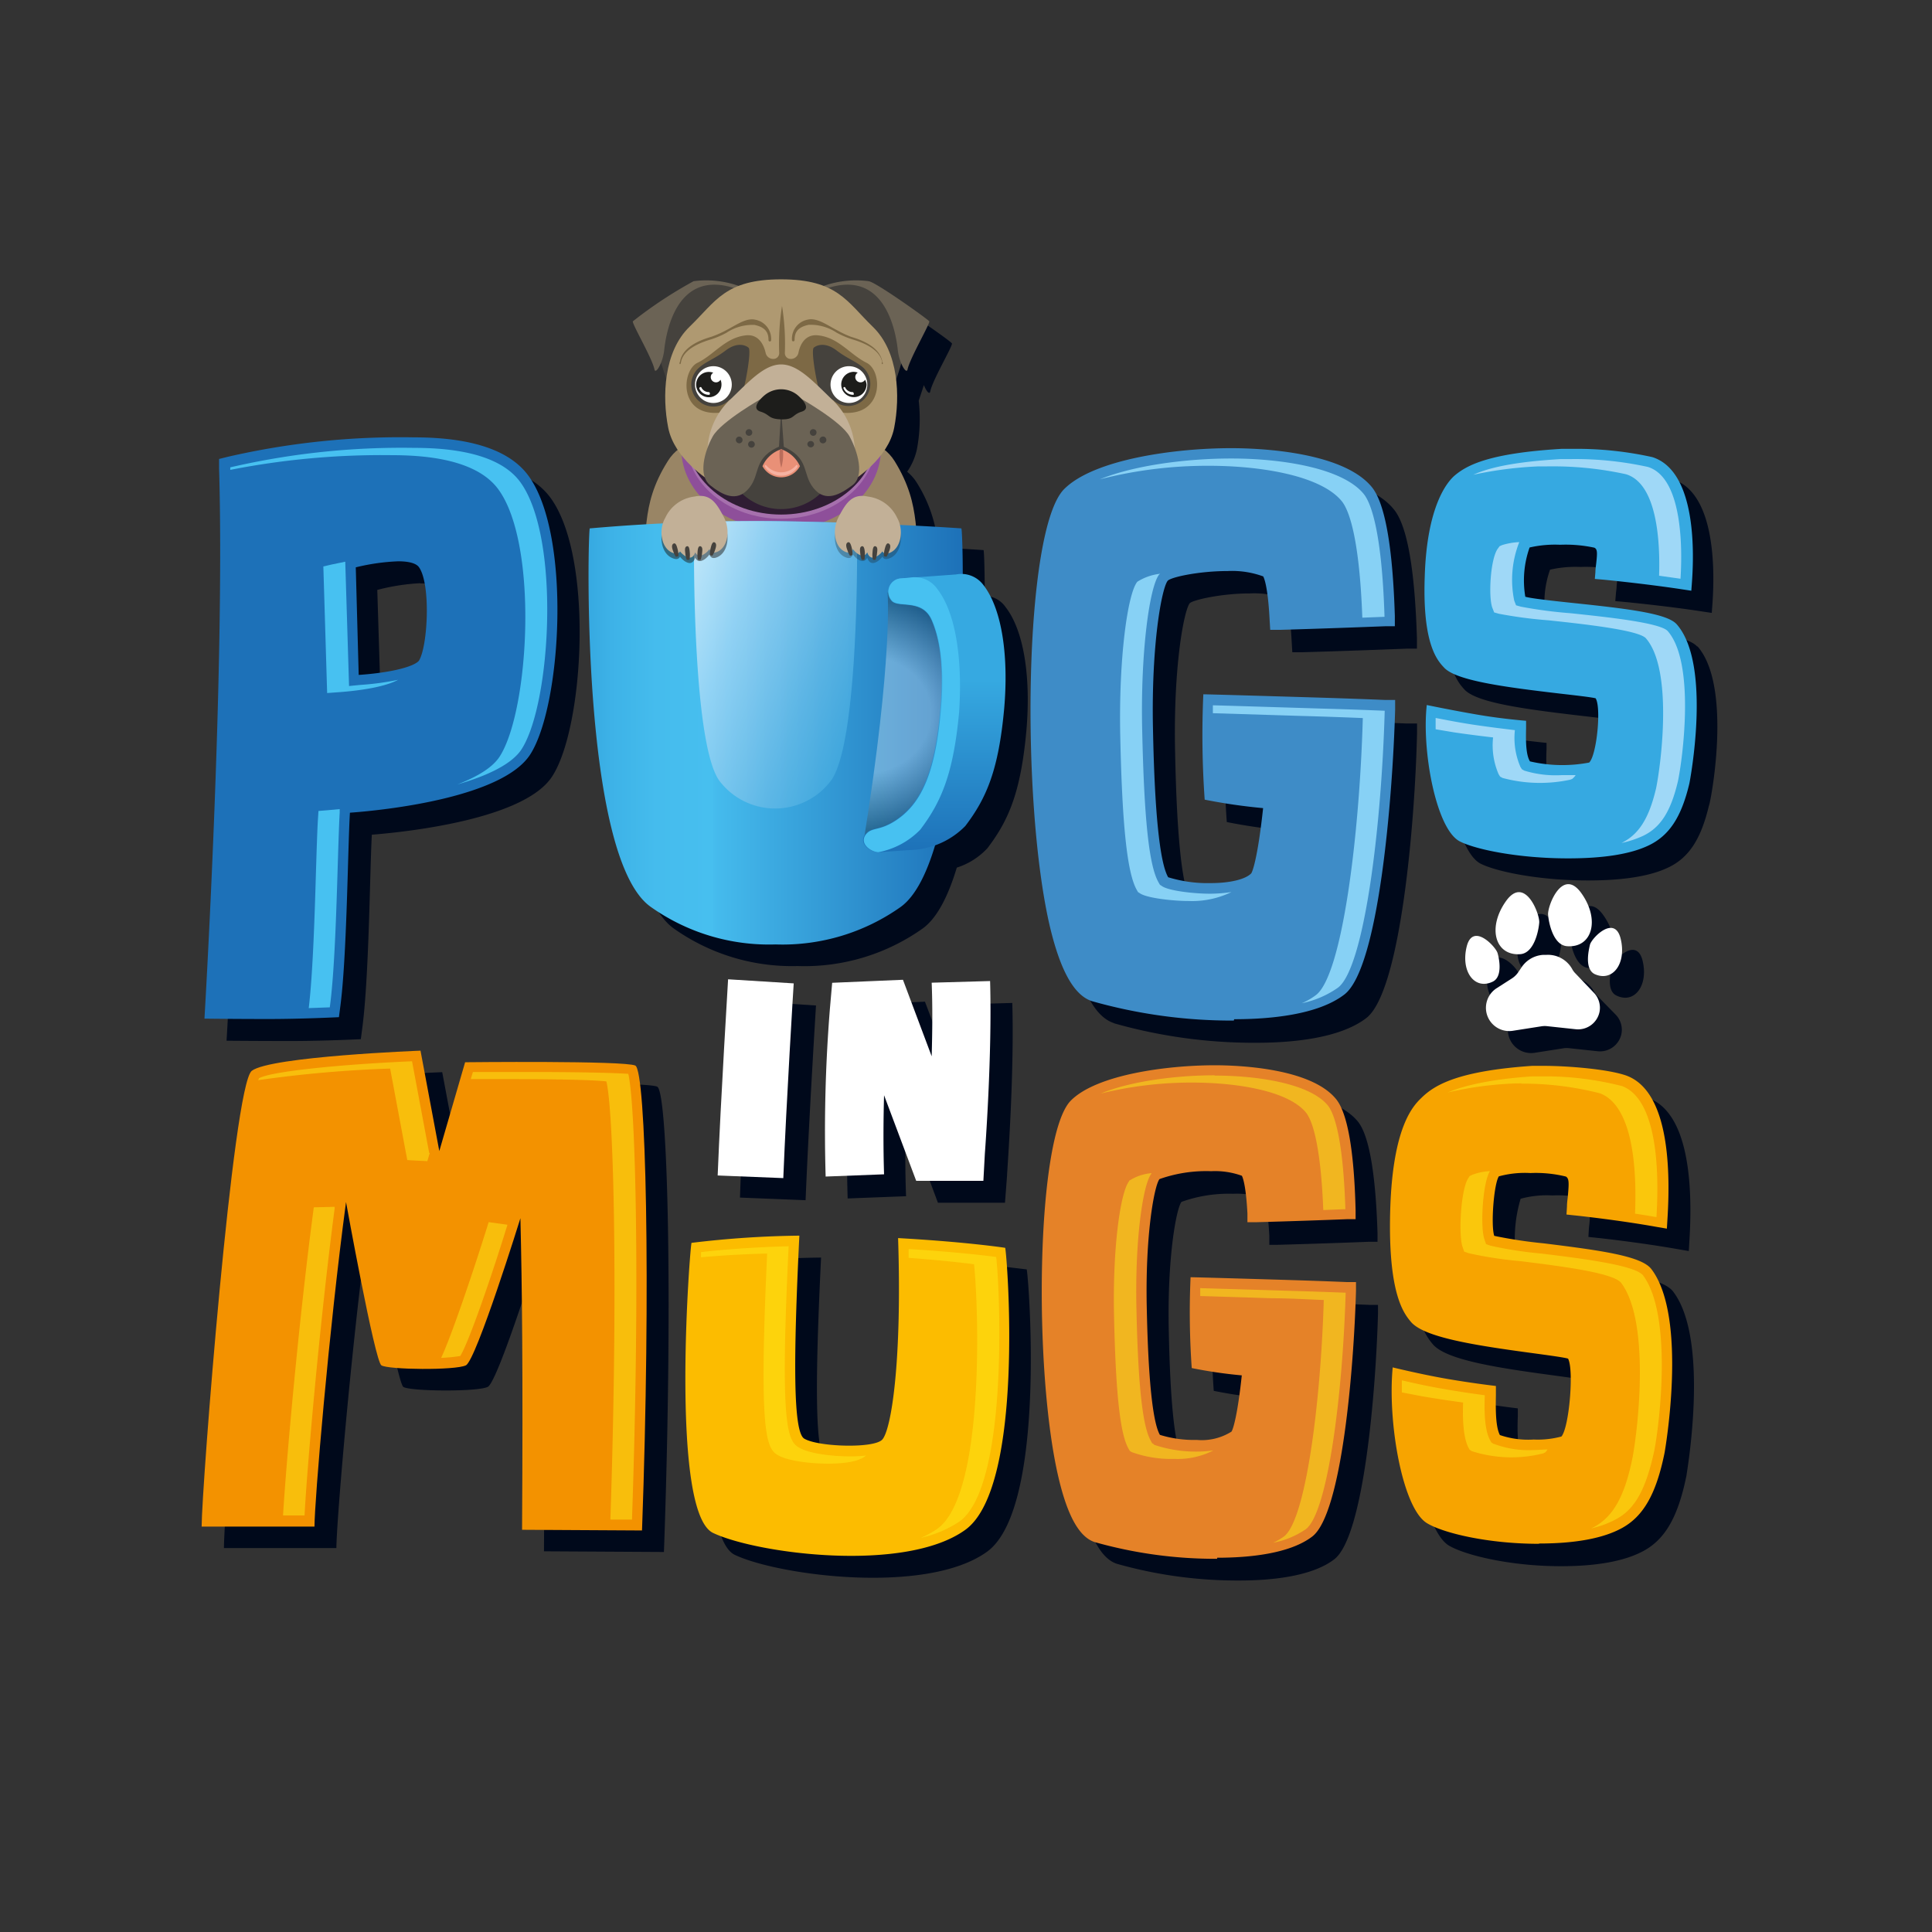 <svg xmlns="http://www.w3.org/2000/svg" xmlns:xlink="http://www.w3.org/1999/xlink" viewBox="0 0 198.43 198.43"><rect x="0" y="0" width="198.43" height="198.43" fill="#333333" stroke="none"/><defs><linearGradient id="linear-gradient" x1="60.45" y1="75.24" x2="98.86" y2="75.24" gradientUnits="userSpaceOnUse"><stop offset="0" stop-color="#36a9e1"/><stop offset="0.06" stop-color="#3db2e7"/><stop offset="0.18" stop-color="#45bced"/><stop offset="0.33" stop-color="#47bfef"/><stop offset="0.34" stop-color="#45bbed"/><stop offset="1" stop-color="#1d71b8"/></linearGradient><radialGradient id="radial-gradient" cx="75.07" cy="72.26" r="11.77" gradientTransform="matrix(1.14, -0.09, 0.08, 1, -2.58, 7.93)" gradientUnits="userSpaceOnUse"><stop offset="0.51" stop-color="#fff"/><stop offset="1" stop-color="#1d1d1b"/></radialGradient><linearGradient id="linear-gradient-2" x1="95.96" y1="87.56" x2="95.96" y2="58.96" gradientUnits="userSpaceOnUse"><stop offset="0" stop-color="#1d71b8"/><stop offset="0.62" stop-color="#36a9e1"/></linearGradient><linearGradient id="linear-gradient-3" x1="64.47" y1="61.58" x2="104.73" y2="76.24" gradientUnits="userSpaceOnUse"><stop offset="0.01" stop-color="#fff"/><stop offset="0.26" stop-color="#a4d8f6"/><stop offset="0.48" stop-color="#65bae7"/><stop offset="0.66" stop-color="#39a6dd"/><stop offset="0.75" stop-color="#289ed9"/></linearGradient></defs><g style="isolation:isolate"><g id="Layer_1" data-name="Layer 1"><path d="M160.8,130a46.75,46.75,0,0,1-5.08-.77,14.3,14.3,0,0,1,.46-6.11,10.19,10.19,0,0,1,3.25-.34,12.94,12.94,0,0,1,3.65.36c.32.18.33.58.2,2,0,.33-.06.68-.09,1.06l-.05.84.83.09c.05,0,4.44.47,8.48,1.19l1,.17.06-1c.37-5.87-.06-13.19-4.22-14.72-1.93-.72-6.12-1-8.47-1-.46,0-.86,0-1.2,0-7.59.52-10,1.94-11.36,3.27-.82.79-3,2.91-3.23,11.71-.22,8.45,1.41,10.44,2.11,11.29,1.32,1.61,6.43,2.42,12.47,3.23,1.54.21,3.27.44,3.69.57.62,1.11.12,7.05-.69,8a9.21,9.21,0,0,1-2.84.31,9,9,0,0,1-3.47-.46c-.53-1-.44-3.42-.41-4.23l0-.81s-2.43-.28-5.11-.75-5.48-1.16-5.48-1.16c-.54,5.61,1,14.47,3.51,16,1.7,1,6.31,2.12,11.51,2.12h0c3.75,0,6.63-.54,8.54-1.6,2.2-1.22,3.5-3.52,4.35-7.7,0-.14,2.44-13.85-1.34-18.87C170.87,131.3,166.84,130.72,160.8,130ZM76,123l6.74.27c.32-7.9,1.06-19.88,1.07-20L77,102.82C77,102.94,76.28,115,76,123Zm38.42-17.9a52.66,52.66,0,0,0,14.59,2h0c3.66,0,8.6-.44,11.32-2.54,3.53-2.72,5-20.07,5.21-29.25l0-1-1.05,0c-1.92-.08-4.14-.16-6.39-.23-5.31-.16-11.77-.37-12.26-.35A94.11,94.11,0,0,0,126,84.43a57.59,57.59,0,0,0,6,.87c-.49,4.59-1,6.39-1.22,6.7-.59.6-2.21,1-4.13,1a13.8,13.8,0,0,1-4.4-.6c-1.28-2.2-1.49-12-1.56-15.19-.19-8.7.9-14.5,1.51-15.26.34-.33,3.23-1,6.15-1a9.3,9.3,0,0,1,3.66.55c.12.22.49,1.15.66,4.49l.06,1,1,0c4.22-.12,8.2-.27,10.8-.37l1,0,0-1.05c-.22-7.12-1-11.58-2.36-13.24-3-3.76-11.83-4-14.45-4-5.63,0-14,1.1-17.15,4.2-4.15,4.15-4.49,32.11-1.47,44.93C111.16,102,112.56,104.46,114.38,105.07ZM94.47,129.41c.42,12.82-.72,19.81-1.65,20.72s-6.63.72-8-.13c-1.12-.71-1.12-7.89-.49-20.84a100.15,100.15,0,0,0-11.07.74c-.12-.28-2.32,27.66,2.22,29.8s19.74,4.13,25.9-.33,4.26-28.3,4.07-29C105.49,130.41,101.64,129.81,94.47,129.41ZM29.82,106.92c3.51,0,7.24-.19,7.24-.19l.13-1c.72-5.23.79-16.24,1-20,3.91-.31,15.74-1.64,18.53-6C60,74.68,61,57.07,56.49,51.06c-1.93-2.57-5.86-3.87-11.69-3.87a79,79,0,0,0-19.15,2l-.88.22,0,.91c.62,21-1.5,56.57-1.5,56.57S26.31,106.92,29.82,106.92Zm13.33-47c.76,0,1.75.1,2.12.59,1.29,1.72,1,8.19,0,9.63-.52.59-2.74,1.21-6.18,1.45l-.34-11A21.57,21.57,0,0,1,43.15,59.9ZM94.77,95.36c1.48-1.07,2.62-3.33,3.5-6.25a7.27,7.27,0,0,0,3.15-2c2.22-2.91,3.43-5.83,4-12.1.47-5.49-.26-10.26-2.15-12.67a2.66,2.66,0,0,0-2.13-1.14c0-2.73-.07-4.53-.12-4.7,0,0-1.71-.12-4.66-.28a14.43,14.43,0,0,0-2.19-6.63,4.53,4.53,0,0,0-1-1.14,6.44,6.44,0,0,0,1-2.29,16.83,16.83,0,0,0,.19-5l.53-1.61c.26.66.58,1,.65.67.21-1.14,2.34-4.72,2.23-4.95s-5.48-4-6.22-4.15a10.13,10.13,0,0,0-4.64.49,14.25,14.25,0,0,0-8.7,0,10.13,10.13,0,0,0-4.64-.49,44.33,44.33,0,0,0-6.21,4.15c-.12.23,2,3.81,2.22,4.95.07.34.39,0,.65-.67l.54,1.61a16.19,16.19,0,0,0,.19,5,6.25,6.25,0,0,0,1,2.29,4.32,4.32,0,0,0-1,1.14,14.34,14.34,0,0,0-2.18,6.48c-3.57.21-5.83.43-5.83.43-.21.77-.92,33.67,6.22,38.84A21,21,0,0,0,81.9,99.22,21,21,0,0,0,94.77,95.36ZM50,111.31l-2.65,9.12-1.93-10.31s-15.39.58-17.33,2.07S23,155.11,23,159H34.55c0-2.54,1.47-20.12,3.24-33.33,0,0,3,16.31,3.63,16.77s7.61.53,8.68,0,5.6-15.11,5.6-15.11c.14,7.14.27,15.72.17,32l12.32.07c.92-25.46.42-47.26-.69-47.79S50,111.31,50,111.31Zm46.33,12.22h6.89l.21-2.77c0-.41.76-10.08.54-17.75l-6,.17c.07,2.41,0,5.07,0,7.56L95,102.88l-7.27.31-.23,2.63a157.07,157.07,0,0,0-.44,17.27l6-.23c-.11-2.79-.09-5.61,0-8.12Zm56.53-24c-.61,2.57.86,4.47,2.71,3.55,1-.5.67-2.28.46-3S153.49,96.93,152.88,99.5Zm21.46-33.12c-1-1.11-4.85-1.59-10.67-2.2-1.9-.2-4.22-.45-4.89-.64a10.12,10.12,0,0,1,.44-5.06,11.7,11.7,0,0,1,3.13-.28,14.1,14.1,0,0,1,3.52.3c.31.15.32.48.19,1.63,0,.28-.06.57-.08.88l-.06.7.81.07s4.28.4,8.17,1l.93.14.06-.81c.36-4.86-.06-11.64-4.06-12.91a35.87,35.87,0,0,0-8.17-.86c-.44,0-.83,0-1.15,0-7.32.44-9.64,1.62-10.95,2.71-.79.66-2.89,3.14-3.11,10.42-.22,7,1.36,8.64,2,9.34,1.27,1.34,6.19,2,12,2.68,1.48.17,3.15.36,3.55.47.6.91.12,5.84-.66,6.6a14.73,14.73,0,0,1-6.08-.12c-.52-.82-.43-2.83-.4-3.5l0-.67s-2.34-.23-4.93-.62-5.27-1-5.27-1c-.53,4.64,1,12.69,3.38,14,1.64.85,6.08,1.75,11.08,1.75h0c3.62,0,6.38-.44,8.22-1.32,2.13-1,3.38-2.91,4.2-6.37C175.66,82.6,178,70.54,174.34,66.38ZM156.92,94.8c-1.94,2.72-1.12,5.64,1.48,5.44,1.4-.11,1.87-2.35,1.94-3.24S158.85,92.08,156.92,94.8Zm4.33,1.39c.07.88.54,3.13,1.94,3.24,2.6.2,3.42-2.72,1.48-5.44S161.18,95.3,161.25,96.19Zm-34.61,26.42a8.11,8.11,0,0,1,3.16.47c.1.19.42,1,.57,3.87l0,.9.89,0c3.64-.1,7.07-.22,9.31-.31l.91,0,0-.91c-.19-6.13-.87-10-2-11.42-2.62-3.23-10.2-3.48-12.46-3.48-4.85,0-12.11.94-14.78,3.62C108.64,118.86,108.34,143,111,154c.92,3.92,2.13,6.09,3.7,6.61a45.43,45.43,0,0,0,12.58,1.72h0c3.16,0,7.42-.38,9.76-2.18,3.05-2.35,4.27-17.31,4.49-25.23l0-.9-.9,0c-1.66-.07-3.58-.14-5.52-.2-4.58-.14-10.15-.31-10.57-.3a81.64,81.64,0,0,0,.12,9.33,47,47,0,0,0,5.14.75c-.42,4-.87,5.51-1.06,5.78a5.74,5.74,0,0,1-3.56.85,11.83,11.83,0,0,1-3.79-.52c-1.1-1.9-1.29-10.32-1.35-13.1-.16-7.5.78-12.51,1.31-13.17A14.37,14.37,0,0,1,126.64,122.61Zm34.13-22.28a2.88,2.88,0,0,0-2.21,1.23l-.4.59a2.32,2.32,0,0,1-.64.61l-1.56,1a2.39,2.39,0,0,0,1.66,4.37l3-.47a2.25,2.25,0,0,1,.58,0l2.89.31a2.25,2.25,0,0,0,2.44-1.77,2.23,2.23,0,0,0-.6-2l-1.86-1.9a1.89,1.89,0,0,1-.36-.48,2.85,2.85,0,0,0-2.63-1.45Zm5.23,1.91c1.85.92,3.32-1,2.71-3.55s-3-.08-3.16.59S165,101.74,166,102.24Z" style="fill:#00091b"/><path d="M81.12,61l13.71-1.48c-1.15-4.4,0-7.38-2.94-12.15-2.59-4.18-9.9-1.85-11.66-1.21-1.76-.64-9.07-3-11.65,1.21-3,4.77-1.8,7.75-3,12.15L79.34,61v.19l.9-.1.9.1Z" style="fill:#998565"/><ellipse cx="80.23" cy="46.12" rx="10.25" ry="8.29" style="fill:#8e4f9a"/><ellipse cx="80.23" cy="45.18" rx="9.77" ry="8.1" style="fill:#a670ad"/><ellipse cx="80.23" cy="44.75" rx="9.77" ry="8.1" style="fill:#2f1d33"/><path d="M92.73,36.7A23,23,0,0,1,92,39.08c-.64,2-5-6.39-5-6.39l-3.37-2.28.85-.89L87.5,29s2.59.5,2.64.57L93.05,34Z" style="fill:#45423d"/><path d="M84.31,29.47a10,10,0,0,1,4.91-.59C90,29,95.32,32.8,95.44,33s-2,3.81-2.23,4.95c-.11.53-.85-.64-1-2s-1.08-8.48-7.37-6.3C83.17,30,84.31,29.47,84.31,29.47Z" style="fill:#6b6355"/><path d="M67.73,36.7c0,.11.12.43.76,2.38s5-6.39,5-6.39l3.38-2.28-.85-.89L73,29s-2.59.5-2.64.57L67.41,34Z" style="fill:#45423d"/><path d="M76.15,29.47a10,10,0,0,0-4.91-.59A44.33,44.33,0,0,0,65,33c-.12.23,2,3.81,2.22,4.95.11.53.85-.64,1-2s1.07-8.48,7.36-6.3C77.3,30,76.15,29.47,76.15,29.47Z" style="fill:#6b6355"/><path d="M89.63,33.55C87,31,86,28.69,80.23,28.69s-6.72,2.28-9.4,4.86S68,40.74,68.63,43.93s4.09,5.34,4.47,5.58l7.13-.22,7.13.22c.38-.24,3.86-2.38,4.48-5.58S92.32,36.13,89.63,33.55Z" style="fill:#af9971"/><path d="M89,37.26c-1.72-.86-2.88-2.61-5-2.82-1.2-.12-1.8.79-2,1.82a.79.79,0,0,1-1,.57h0a.6.6,0,0,1-.39-.58,24.7,24.7,0,0,0-.29-4.83,24.7,24.7,0,0,0-.29,4.83.6.6,0,0,1-.39.58h0a.79.79,0,0,1-1-.57c-.22-1-.82-1.94-2-1.82-2.13.21-3.3,2-5,2.82S69.69,43,74.23,42.35l.29-.05a9.15,9.15,0,0,0-.65,4.38l6.36.61,6.37-.61a9.15,9.15,0,0,0-.66-4.38l.29.05C90.77,43,90.74,38.12,89,37.26Z" style="fill:#7d6945"/><path d="M85.57,41.09a2.27,2.27,0,1,0,3.09-3.33c-.78-.67-1.61-.91-2.74-1.77s-2-.57-2.34-.28.41,4.41.76,4.89S85.57,41.09,85.57,41.09Z" style="fill:#45423d"/><circle cx="87.19" cy="39.5" r="1.89" style="fill:#fff"/><path d="M88.85,39a.54.54,0,0,1-.47.27.54.54,0,0,1-.28-1,1.33,1.33,0,0,0-.45-.08A1.3,1.3,0,1,0,89,39.49,1.34,1.34,0,0,0,88.85,39Z" style="fill:#1d1d1b"/><path d="M87.65,40.55a1.05,1.05,0,0,1-1-.63.1.1,0,0,1,0-.14.11.11,0,0,1,.15,0,.82.82,0,0,0,.76.49.11.11,0,0,1,.11.12A.11.11,0,0,1,87.65,40.55Z" style="fill:#fff"/><path d="M74.89,41.09A2.28,2.28,0,0,1,71,39.38a2.36,2.36,0,0,1,.8-1.62c.78-.67,1.61-.91,2.74-1.77s2-.57,2.34-.28-.41,4.41-.75,4.89A1.79,1.79,0,0,1,74.89,41.09Z" style="fill:#45423d"/><circle cx="73.27" cy="39.5" r="1.89" style="fill:#fff"/><path d="M85.33,40.91c-1.89-1.83-3.42-3.48-5.1-3.48s-3.21,1.65-5.1,3.48a7.49,7.49,0,0,0-2.41,6.5l7.51.61,7.51-.61A7.46,7.46,0,0,0,85.33,40.91Z" style="fill:#c2b097"/><path d="M84.78,46.34c-.2-.07-2.75-1.82-2.89-1.82s-.77.22-1.66.49c-.89-.27-1.61-.49-1.66-.49s-2.68,1.75-2.89,1.82.38,4.2.38,4.2a5.86,5.86,0,0,0,8.35,0S85,46.41,84.78,46.34Z" style="fill:#45423d"/><path d="M80.23,46.14a3.21,3.21,0,0,0-1.92,1.74,2.19,2.19,0,0,0,3.85,0A3.26,3.26,0,0,0,80.23,46.14Z" style="fill:#e99077"/><path d="M87.26,44.83c-.86-1.58-5.19-4-5.19-4l-1.84,0-1.83,0s-4.34,2.44-5.2,4-1.51,4-.27,5,2.75,1.82,4,.31.33-3.14,3.31-4.37c3,1.23,2.08,2.85,3.32,4.37s2.75.62,4-.31S88.12,46.42,87.26,44.83Z" style="fill:#6b6355"/><path d="M69.84,37.4h0c-.07,0-.06-.17,0-.24.25-1.6,2.29-2.3,3.19-2.56a10.53,10.53,0,0,0,1.51-.66c1-.51,2.07-1.31,3-1.11a2,2,0,0,1,1.66,2.1.13.13,0,0,1-.13.14.14.14,0,0,1-.14-.14c0-.62-.17-1.3-1.45-1.56a4.82,4.82,0,0,0-2.87.81,9.27,9.27,0,0,1-1.56.67c-.84.25-2.88.92-3.11,2.37C69.92,37.28,69.91,37.4,69.84,37.4Z" style="fill:#7d6945"/><path d="M90.62,37.4h0c.08,0,.06-.17,0-.24-.26-1.6-2.3-2.3-3.19-2.56A10.15,10.15,0,0,1,86,33.93c-1-.51-2.07-1.31-3-1.11a2,2,0,0,0-1.66,2.1.13.13,0,0,0,.13.14.14.14,0,0,0,.14-.14c0-.62.17-1.3,1.45-1.56a4.82,4.82,0,0,1,2.87.81,9.64,9.64,0,0,0,1.56.67c.85.25,2.88.92,3.11,2.37C90.54,37.28,90.56,37.4,90.62,37.4Z" style="fill:#7d6945"/><path d="M80.23,45.85l.28.12-.28-3.86L80,46Z" style="fill:#45423d"/><path d="M81.89,40.56a2.67,2.67,0,0,0-3.32,0c-.52.42-1.45,1.41-.45,1.72s.75.75,2.11.79,1.11-.48,2.11-.79S82.41,41,81.89,40.56Z" style="fill:#1d1d1b"/><path d="M80.23,46.14a3.21,3.21,0,0,0-1.92,1.74,2.19,2.19,0,0,0,3.85,0A3.26,3.26,0,0,0,80.23,46.14Z" style="fill:none"/><path d="M80.24,46.14h0l-.16.08a5,5,0,0,0,.16,1.82,4.74,4.74,0,0,0,.17-1.84Z" style="fill:#ba6d5b"/><path d="M81.77,47.78a2,2,0,0,1-1.54.73h0a2,2,0,0,1-1.54-.73c-.09-.09-.19.07-.11.2a2,2,0,0,0,1.65.88h0A2,2,0,0,0,81.89,48C82,47.85,81.86,47.69,81.77,47.78Z" style="fill:#f6b2a2"/><path d="M74,39a.53.53,0,0,1-.46.27.54.54,0,0,1-.54-.53.52.52,0,0,1,.26-.46,1.39,1.39,0,0,0-.46-.08,1.3,1.3,0,1,0,1.3,1.29A1.16,1.16,0,0,0,74,39Z" style="fill:#1d1d1b"/><path d="M72.83,40.55a1.06,1.06,0,0,1-1-.63.11.11,0,0,1,.06-.14.1.1,0,0,1,.14,0,.83.83,0,0,0,.76.49.11.11,0,0,1,.11.12A.11.11,0,0,1,72.83,40.55Z" style="fill:#fff"/><path d="M83.57,44.08a.34.34,0,0,0-.39.29.36.36,0,0,0,.3.39.34.34,0,0,0,.38-.3A.33.33,0,0,0,83.57,44.08Zm1,.76a.35.35,0,1,0,.3.39A.36.36,0,0,0,84.61,44.84Zm-1.26.46a.34.34,0,0,0-.39.29.35.35,0,0,0,.69.09A.35.35,0,0,0,83.35,45.3Z" style="fill:#45423d"/><path d="M76.58,44.46a.36.36,0,0,0,.39.3.34.34,0,0,0,.29-.39.33.33,0,0,0-.38-.29A.35.35,0,0,0,76.58,44.46Zm-1,.77a.36.36,0,0,0,.39.3.34.34,0,0,0,.29-.39.34.34,0,1,0-.68.09Zm1.26.45a.34.34,0,1,0,.68-.09.34.34,0,0,0-.68.09Z" style="fill:#45423d"/><path d="M158.06,158.56c-5.2,0-9.81-1.09-11.5-2.12-2.52-1.52-4.06-10.38-3.52-16,0,0,2.79.69,5.48,1.16s5.12.75,5.12.75l0,.81c0,.81-.12,3.24.41,4.23a9,9,0,0,0,3.47.46,9.35,9.35,0,0,0,2.85-.31c.8-.93,1.3-6.87.68-8-.42-.13-2.15-.36-3.69-.57-6-.81-11.15-1.62-12.47-3.23-.7-.85-2.33-2.84-2.11-11.29.23-8.8,2.41-10.92,3.23-11.71,1.36-1.33,3.77-2.75,11.36-3.27.34,0,.74,0,1.2,0,2.35,0,6.54.32,8.47,1,4.16,1.53,4.59,8.85,4.22,14.72l-.06,1-1-.17c-4-.72-8.43-1.19-8.48-1.19l-.83-.09.05-.84c0-.38.06-.73.09-1.06.13-1.4.12-1.8-.2-2a12.94,12.94,0,0,0-3.65-.36,10.11,10.11,0,0,0-3.24.34c-.52.83-.83,5.05-.47,6.11a47.16,47.16,0,0,0,5.08.77c6,.74,10.08,1.32,11.07,2.66,3.78,5,1.37,18.73,1.34,18.87-.85,4.18-2.15,6.48-4.35,7.7-1.91,1.06-4.79,1.6-8.54,1.6Z" style="fill:#f7a400"/><path d="M21,104.62s2.12-35.53,1.5-56.57l0-.91.88-.22a79,79,0,0,1,19.15-2c5.83,0,9.76,1.3,11.69,3.87,4.5,6,3.48,23.62.25,28.68-2.79,4.39-14.62,5.72-18.53,6-.23,3.77-.3,14.78-1,20l-.13,1s-3.73.19-7.24.19S21,104.62,21,104.62Zm15.84-35.3c3.44-.24,5.66-.86,6.18-1.45.92-1.44,1.25-7.91,0-9.63-.37-.49-1.36-.59-2.12-.59a21.57,21.57,0,0,0-4.36.62Z" style="fill:#1d71b8"/><path d="M126.72,104.82a52.66,52.66,0,0,1-14.59-2c-1.82-.61-3.22-3.12-4.3-7.66-3-12.82-2.68-40.78,1.47-44.93,3.1-3.1,11.52-4.2,17.15-4.2,2.62,0,11.41.29,14.45,4,1.35,1.66,2.14,6.12,2.36,13.24l0,1.05-1,0c-2.6.1-6.58.25-10.8.37l-1,0-.06-1c-.17-3.34-.54-4.27-.66-4.49a9.3,9.3,0,0,0-3.66-.55c-2.92,0-5.81.62-6.15,1-.61.76-1.7,6.56-1.51,15.26.07,3.23.28,13,1.56,15.19a13.8,13.8,0,0,0,4.4.6c1.92,0,3.54-.38,4.13-1,.21-.31.73-2.11,1.22-6.7a57.59,57.59,0,0,1-6-.87,94.11,94.11,0,0,1-.14-10.82c.49,0,7,.19,12.26.35,2.25.07,4.47.15,6.39.23l1.05,0,0,1c-.26,9.18-1.68,26.53-5.21,29.25-2.72,2.1-7.66,2.54-11.32,2.54Z" style="fill:#3e8cc7"/><path d="M125,160.1a45.43,45.43,0,0,1-12.58-1.72c-1.57-.52-2.78-2.69-3.7-6.61-2.61-11.05-2.31-35.16,1.27-38.74,2.67-2.68,9.93-3.62,14.78-3.62,2.26,0,9.84.25,12.46,3.48,1.17,1.44,1.85,5.29,2,11.42l0,.91-.91,0c-2.24.09-5.67.21-9.31.31l-.89,0,0-.9c-.15-2.87-.47-3.68-.57-3.87a8.11,8.11,0,0,0-3.16-.47,14.37,14.37,0,0,0-5.3.81c-.53.66-1.47,5.67-1.31,13.17.06,2.78.25,11.2,1.35,13.1a11.83,11.83,0,0,0,3.79.52,5.74,5.74,0,0,0,3.56-.85c.19-.27.64-1.82,1.06-5.78a47,47,0,0,1-5.14-.75,81.64,81.64,0,0,1-.12-9.33c.42,0,6,.16,10.57.3,1.94.06,3.86.13,5.52.2l.9,0,0,.9c-.22,7.92-1.44,22.88-4.49,25.23-2.34,1.8-6.6,2.18-9.76,2.18Z" style="fill:#e58228"/><path d="M103.24,128.16s-3.85-.6-11-1c.42,12.82-.72,19.81-1.65,20.72s-6.63.72-8-.13c-1.12-.71-1.12-7.89-.49-20.84a100.15,100.15,0,0,0-11.07.74c-.12-.28-2.32,27.66,2.22,29.8s19.74,4.13,25.9-.33S103.43,128.82,103.24,128.16Z" style="fill:#fcbc00"/><path d="M161,88.16c-5,0-9.44-.9-11.08-1.75-2.42-1.26-3.91-9.31-3.38-14,0,0,2.69.56,5.27,1s4.93.62,4.93.62l0,.67c0,.67-.12,2.68.4,3.5a14.73,14.73,0,0,0,6.08.12c.78-.76,1.26-5.68.66-6.6-.4-.11-2.07-.3-3.55-.47-5.83-.68-10.75-1.34-12-2.67-.67-.71-2.25-2.36-2-9.35.22-7.28,2.32-9.76,3.11-10.42,1.31-1.09,3.63-2.27,10.95-2.71.32,0,.71,0,1.15,0a35.88,35.88,0,0,1,8.17.85c4,1.27,4.42,8.05,4.06,12.91l-.06.81-.93-.14c-3.89-.59-8.13-1-8.17-1l-.81-.07.06-.7c0-.31.05-.6.08-.88.13-1.15.12-1.48-.19-1.63a14.1,14.1,0,0,0-3.52-.3,11.7,11.7,0,0,0-3.13.28,10.12,10.12,0,0,0-.44,5.06c.67.19,3,.44,4.89.64,5.82.61,9.71,1.09,10.67,2.2,3.64,4.16,1.32,16.22,1.29,16.34-.82,3.46-2.07,5.36-4.2,6.37-1.84.88-4.6,1.32-8.22,1.32Z" style="fill:#36a9e1"/><path d="M101,121.28H94.1l-3.3-8.79c-.07,2.51-.09,5.33,0,8.12l-6,.23a157.07,157.07,0,0,1,.44-17.27l.23-2.63,7.27-.31,2.95,7.86c.07-2.49.1-5.15,0-7.56l6-.17c.22,7.67-.51,17.34-.54,17.75Z" style="fill:#fff"/><path d="M161.83,100a1.89,1.89,0,0,1-.36-.48,2.85,2.85,0,0,0-2.63-1.45h-.32a2.88,2.88,0,0,0-2.21,1.23l-.4.59a2.32,2.32,0,0,1-.64.61l-1.56,1a2.39,2.39,0,0,0,1.66,4.37l3-.47a2.25,2.25,0,0,1,.58,0l2.89.31a2.25,2.25,0,0,0,2.44-1.77,2.23,2.23,0,0,0-.6-2Zm-.89-2.82c2.6.2,3.42-2.72,1.48-5.44s-3.49,1.31-3.42,2.2S159.54,97.07,160.94,97.18Zm5.52-.74c-.61-2.57-3-.08-3.16.59s-.54,2.46.45,3C165.6,100.91,167.07,99,166.46,96.44ZM156.15,98c1.4-.11,1.87-2.35,1.94-3.24s-1.49-4.92-3.42-2.2S153.55,98.19,156.15,98Zm-2.35-.14c-.22-.67-2.56-3.17-3.17-.6s.86,4.47,2.71,3.55C154.33,100.3,154,98.52,153.8,97.85Z" style="fill:#fff"/><path d="M98.74,54.27s-7.34-.54-18.06-.73a196.05,196.05,0,0,0-20.11.73c-.21.77-.92,33.67,6.22,38.84A21,21,0,0,0,79.65,97a21,21,0,0,0,12.87-3.86C99.66,87.94,99,55,98.74,54.27Z" style="fill:url(#linear-gradient)"/><path d="M91.16,60.85s.58,6.6-2.44,25.44c5.39-1,5.16-.94,5.16-.94s4.43-11.63,3.31-23.24C95.7,59.89,91.16,60.85,91.16,60.85Z" style="opacity:0.3;mix-blend-mode:multiply;fill:url(#radial-gradient)"/><path d="M96.64,72c-.51,7.15-2,10.4-4.55,12.16-1.67,1.15-2.45.8-3.06,1.36-1.09,1,.36,2.07,1.29,2l3.82-.26a8.23,8.23,0,0,0,5-2.42c2.22-2.91,3.43-5.83,4-12.1.47-5.49-.26-10.26-2.15-12.67A2.82,2.82,0,0,0,98.19,59l-5.65.41a1.38,1.38,0,0,0-1,2.26c.62.85,3.14-.24,4.13,2C96.42,65.36,96.93,67.94,96.64,72Z" style="fill:url(#linear-gradient-2)"/><path d="M96.25,60.47a2.81,2.81,0,0,0-2.8-1.14l-1,.08a1.36,1.36,0,0,0-.87,2.23c.62.85,3.14-.24,4.13,2,.75,1.7,1.26,4.28,1,8.37-.51,7.15-2,10.4-4.55,12.16-1.67,1.15-2.45.8-3.06,1.36-1,.94.17,1.92,1.1,2a8.11,8.11,0,0,0,4.31-2.31c2.21-2.91,3.42-5.84,4-12.1C98.87,67.65,98.15,62.88,96.25,60.47Z" style="fill:#47c1f1"/><path d="M71.31,53.62C71.21,57.13,71.17,77,74,80.34a7.18,7.18,0,0,0,11.22,0C88.11,77,88.1,57.54,88,53.73c-2.19-.08-4.65-.15-7.32-.19C77.34,53.48,74.14,53.53,71.31,53.62Z" style="opacity:0.8;fill:url(#linear-gradient-3)"/><path d="M92.14,53.73a3.83,3.83,0,0,0-3-2.18c-1.67-.36-2.29.75-3,2.09s-.43,3.07.62,3.56c.49.24.73.08.84-.26a2.14,2.14,0,0,0,.47.48c.51.35.81.22,1-.14.17.5.5.75,1.11.34a2.34,2.34,0,0,0,.45-.44c.13.24.37.33.8.13C92.59,56.82,92.83,54.93,92.14,53.73Z" style="fill:#1d1d1b;opacity:0.3;mix-blend-mode:multiply"/><path d="M92.14,53.18a3.83,3.83,0,0,0-3-2.18c-1.67-.36-2.29.75-3,2.08s-.43,3.08.62,3.57c.49.23.73.07.84-.26a1.91,1.91,0,0,0,.47.47c.51.36.81.23,1-.13.17.5.5.75,1.11.33a2,2,0,0,0,.45-.43c.13.23.37.32.8.13C92.59,56.26,92.83,54.37,92.14,53.18Z" style="fill:#c2b097"/><path d="M90.78,57.11a.59.59,0,0,0,.27.07,2.1,2.1,0,0,0,.25-.52c.07-.18.27-.65,0-.82s-.38.37-.44.58A2.62,2.62,0,0,0,90.78,57.11Z" style="fill:#45423d"/><path d="M89.66,57.49a.63.63,0,0,0,.27,0,2.74,2.74,0,0,0,.14-.58c0-.19.15-.7-.14-.8s-.3.45-.32.67A2.17,2.17,0,0,0,89.66,57.49Z" style="fill:#45423d"/><path d="M87.55,57a.53.53,0,0,1-.26.07,2.09,2.09,0,0,1-.24-.52c-.07-.19-.27-.66,0-.83s.38.37.44.58A2.64,2.64,0,0,1,87.55,57Z" style="fill:#45423d"/><path d="M88.78,57.49a.68.68,0,0,1-.28,0,2.74,2.74,0,0,1-.14-.58c0-.19-.14-.7.14-.8s.31.45.33.67A3,3,0,0,1,88.78,57.49Z" style="fill:#45423d"/><path d="M68.33,53.73a3.79,3.79,0,0,1,3-2.18c1.67-.36,2.29.75,3,2.09s.43,3.07-.61,3.56c-.5.24-.74.08-.85-.26a2.14,2.14,0,0,1-.47.48c-.51.35-.81.22-1-.14-.17.5-.49.75-1.1.34a2.39,2.39,0,0,1-.46-.44c-.13.24-.37.33-.8.13C67.87,56.82,67.63,54.93,68.33,53.73Z" style="fill:#1d1d1b;opacity:0.5;mix-blend-mode:multiply"/><path d="M68.33,53.18a3.79,3.79,0,0,1,3-2.18c1.67-.36,2.29.75,3,2.08s.43,3.08-.61,3.57c-.5.23-.74.07-.85-.26a1.91,1.91,0,0,1-.47.47c-.51.36-.81.23-1-.13-.17.5-.49.75-1.1.33a2.07,2.07,0,0,1-.46-.43c-.13.23-.37.32-.8.13C67.87,56.26,67.63,54.37,68.33,53.18Z" style="fill:#c2b097"/><path d="M69.68,57.11a.59.59,0,0,1-.27.07,2.1,2.1,0,0,1-.25-.52c-.07-.18-.27-.65,0-.82s.38.37.44.58A2.62,2.62,0,0,1,69.68,57.11Z" style="fill:#45423d"/><path d="M70.81,57.49a.68.68,0,0,1-.28,0,2.74,2.74,0,0,1-.14-.58c0-.19-.14-.7.14-.8s.3.45.32.67A2.54,2.54,0,0,1,70.81,57.49Z" style="fill:#45423d"/><path d="M72.91,57a.53.53,0,0,0,.26.07,2.52,2.52,0,0,0,.25-.52c.06-.19.26-.66,0-.83s-.38.37-.43.58A2.69,2.69,0,0,0,72.91,57Z" style="fill:#45423d"/><path d="M71.68,57.49a.68.68,0,0,0,.28,0,2.74,2.74,0,0,0,.14-.58c0-.19.14-.7-.14-.8s-.31.45-.32.67A2.54,2.54,0,0,0,71.68,57.49Z" style="fill:#45423d"/><path d="M80.45,121l-6.74-.27c.32-8,1.07-20,1.07-20.15l6.74.42C81.51,101.11,80.77,113.09,80.45,121Z" style="fill:#fff"/><path d="M137.82,51.49c.66.82,1.79,3.47,2.1,11.95l2.28-.09c-.28-9-1.45-11.77-2.13-12.61-2.18-2.69-8.47-3.65-13.62-3.65-4.49,0-9.92.68-13.49,2.14a44.55,44.55,0,0,1,11.24-1.39C129.35,47.84,135.64,48.8,137.82,51.49Zm-4.89,21.2c-3.29-.1-6.68-.21-8.36-.25,0,.26,0,.53,0,.81l6.14.19,2.88.09c2.24.06,4.46.14,6.38.22-.34,12.26-2.14,26.39-4.8,28.44a6.84,6.84,0,0,1-1.47.85,9.91,9.91,0,0,0,3.72-1.6c2.66-2,4.46-16.18,4.8-28.44-1.92-.08-4.14-.16-6.38-.22ZM119.33,91l-.2-.13-.12-.21c-1-1.69-1.5-6.53-1.7-15.71-.18-8,.76-14.73,1.75-15.95l0,0,0,0,.1-.07a5.51,5.51,0,0,0-2.35.82l0,0,0,0c-1,1.22-1.93,7.92-1.75,15.95.2,9.18.72,14,1.7,15.71l.12.21.2.13c.71.49,3.39.79,5,.79a9.26,9.26,0,0,0,4.4-.92,15.09,15.09,0,0,1-2.15.17C122.72,91.8,120,91.5,119.33,91Z" style="fill:#87d1f5"/><path d="M156.56,79.15l-.25-.14-.15-.24a7.47,7.47,0,0,1-.57-3.78c-.94-.11-2.42-.29-4-.52s-3.1-.53-4.14-.73c0,.37,0,.77,0,1.16l1.9.32c1.57.23,3.05.41,4,.52a7.47,7.47,0,0,0,.57,3.78l.15.24.25.14a14.76,14.76,0,0,0,6.95.18l.21-.08.17-.16a1.54,1.54,0,0,0,.18-.23c-.43,0-.91,0-1.42,0A11,11,0,0,1,156.56,79.15Zm2.6-31.25a34.79,34.79,0,0,1,7.85.81c3.25,1,3.5,7.13,3.39,10.42l2.2.31c.18-2.8.3-10.33-3.34-11.48a34.79,34.79,0,0,0-7.85-.81c-.42,0-.78,0-1.09,0-5,.29-7.51.93-9,1.61a39.25,39.25,0,0,1,6.72-.86C158.38,47.91,158.74,47.9,159.16,47.9Zm12.13,16.92c-.76-.87-6.31-1.45-10-1.84a45.62,45.62,0,0,1-5.08-.67l-.5-.14-.19-.49a10.54,10.54,0,0,1,.52-6,6.85,6.85,0,0,0-1.75.3l-.27.12-.17.23c-.77,1-1,4.93-.58,6.08l.19.49.5.14a45.62,45.62,0,0,0,5.08.67c3.67.39,9.22,1,10,1.84,2.83,3.24,1.55,13,1.05,15.42-.73,3.1-1.77,4.73-3.55,5.61a10.41,10.41,0,0,0,2.19-.72c1.82-.86,2.87-2.5,3.61-5.64C172.84,77.81,174.12,68.06,171.29,64.82Z" style="fill:#9fd8f7"/><path d="M65.94,157.19l-12.32-.07c.1-16.32,0-24.9-.17-32,0,0-4.53,14.58-5.6,15.11s-8,.45-8.68,0-3.63-16.77-3.63-16.77c-1.77,13.21-3.24,30.79-3.24,33.33H20.71c0-3.89,3.21-45.33,5.15-46.81s17.33-2.07,17.33-2.07l1.93,10.31,2.65-9.12s16.38-.18,17.48.34S66.86,131.73,65.94,157.19Z" style="fill:#f39200"/><path d="M42.32,109c-6.83.29-14.42,1-15.73,1.75,0,.06-.05.12-.08.19a125.57,125.57,0,0,1,13.56-1.19l1.76,9.4,2.06.11.25-.85h-.06Zm76.21,39.35-.2-.13-.12-.22c-.86-1.47-1.32-5.67-1.49-13.61-.16-7.18.68-12.78,1.54-13.85l0-.05,0,0,0,0a5,5,0,0,0-2.3.79l0,0,0,.05c-.86,1.07-1.7,6.67-1.54,13.85.17,7.94.63,12.14,1.49,13.61l.12.22.2.13a11.85,11.85,0,0,0,4.39.7,8,8,0,0,0,4-.87,13.5,13.5,0,0,1-6.09-.58ZM82,148.64c-1.17-.74-1.88-2.6-1-20.64-4.28.11-7.56.43-9,.6,0,.15,0,.33,0,.53,1.7-.15,4-.31,6.79-.38-.84,18-.13,19.9,1,20.64s3.84.94,5.24.94c2.72,0,3.6-.55,3.93-.84a13.38,13.38,0,0,1-1.68.09C85.88,149.58,83.2,149.38,82,148.64Zm71.41-.34-.24-.15-.13-.24c-.58-1.07-.6-3-.54-4.61-1-.13-2.53-.35-4.21-.64s-3.24-.64-4.31-.89c0,.41,0,.82,0,1.24l2.08.4c1.68.29,3.24.51,4.21.64-.06,1.61,0,3.54.54,4.61l.13.24.24.15a13.36,13.36,0,0,0,7.3.23l.22-.1.16-.18.08-.13c-.45,0-1,.06-1.48.06A10,10,0,0,1,153.45,148.3Zm2.83-37a31.69,31.69,0,0,1,8.11,1c2.6,1,3.86,5.33,3.58,12.35.73.11,1.47.23,2.2.36.46-7.67-.8-12.45-3.53-13.46a31.69,31.69,0,0,0-8.11-1c-.43,0-.81,0-1.12,0-4.53.31-7.12,1-8.7,1.66a36.55,36.55,0,0,1,6.45-.91C155.47,111.28,155.85,111.27,156.28,111.27ZM32.23,124c-1.53,11.43-2.84,26.23-3.16,31.65h2.21c.23-4.56,1.53-19.64,3.09-31.52l0-.18Zm92.52-13.56c-3.92,0-8.65.6-11.71,1.88a38.64,38.64,0,0,1,9.46-1.13c4.42,0,9.79.81,11.64,3.09.55.68,1.49,2.9,1.77,10l2.27-.09c-.24-7.62-1.23-9.94-1.79-10.64C134.54,111.28,129.17,110.47,124.75,110.47Zm5.6,22.07-7.08-.21,0,.81,4.86.15,2.47.08c1.88,0,3.73.12,5.36.18-.31,10.51-1.84,22.55-4.08,24.28a6.23,6.23,0,0,1-1.12.65,8.83,8.83,0,0,0,3.37-1.4c2.24-1.73,3.77-13.77,4.08-24.28-1.63-.06-3.48-.13-5.36-.18ZM168.76,131c-.8-1.06-6.32-1.74-10.35-2.24a41,41,0,0,1-5.29-.81l-.49-.17-.17-.5c-.45-1.29-.17-5.84.57-7v0a6,6,0,0,0-1.82.38l-.27.13-.16.26c-.74,1.17-1,5.72-.57,7l.17.5.49.17a41,41,0,0,0,5.29.81c4,.5,9.55,1.18,10.35,2.24,2.94,3.92,1.79,14.6,1.15,18-.78,3.83-1.93,5.92-3.83,7-.13.08-.28.14-.42.21a9.89,9.89,0,0,0,2.67-1c1.9-1.05,3-3.14,3.83-7C170.55,145.62,171.7,134.94,168.76,131ZM53.82,110.1l-5.25,0-.22.73h3.22c7.44,0,9.9.14,10.71.24.74,3,1.22,20.9.41,45h2.22c.85-24.51.36-42.75-.38-45.78C63.72,110.24,61.26,110.1,53.82,110.1Zm39.5,18.18c0,.31,0,.61,0,.91,3.32.25,5.61.51,6.72.66.47,4.4,1.13,23.63-3.76,27.16a9.28,9.28,0,0,1-1.72.94,11.61,11.61,0,0,0,4-1.69c4.89-3.53,4.23-22.76,3.76-27.16C101,128.92,97.9,128.57,93.32,128.28Zm-48,11.18a14.64,14.64,0,0,0,1.95-.19c.76-1.16,3-7.47,4.85-13.48l-1.93-.27C48.43,131.17,46.3,137.36,45.31,139.46Z" style="fill:#feeb18;opacity:0.5"/><path d="M35.85,70.46l-.39-12.77-1.4.29-.85.2.39,13,1.1-.08c1.44-.1,4.58-.41,6.19-1.28a28.08,28.08,0,0,1-3.94.53ZM32.71,83.29l-.06.92c-.07,1.21-.13,3.15-.2,5.39-.13,4.4-.31,10.33-.74,13.94l2.17-.08v-.07c.48-3.52.67-9.89.81-14.54.07-2.24.13-4.18.2-5.39l0-.36-1.3.12ZM53.39,49.45C51.67,47.16,48,46,42.55,46a78,78,0,0,0-18.9,2h0v.26A80.45,80.45,0,0,1,40.3,46.75c5.47,0,9.12,1.16,10.84,3.45,4.2,5.61,3.22,22.73.2,27.47-.72,1.15-2.32,2.11-4.37,2.9,3.12-.9,5.65-2.11,6.62-3.65C56.61,72.18,57.59,55.06,53.39,49.45Z" style="fill:#47c1f1"/></g></g></svg>
